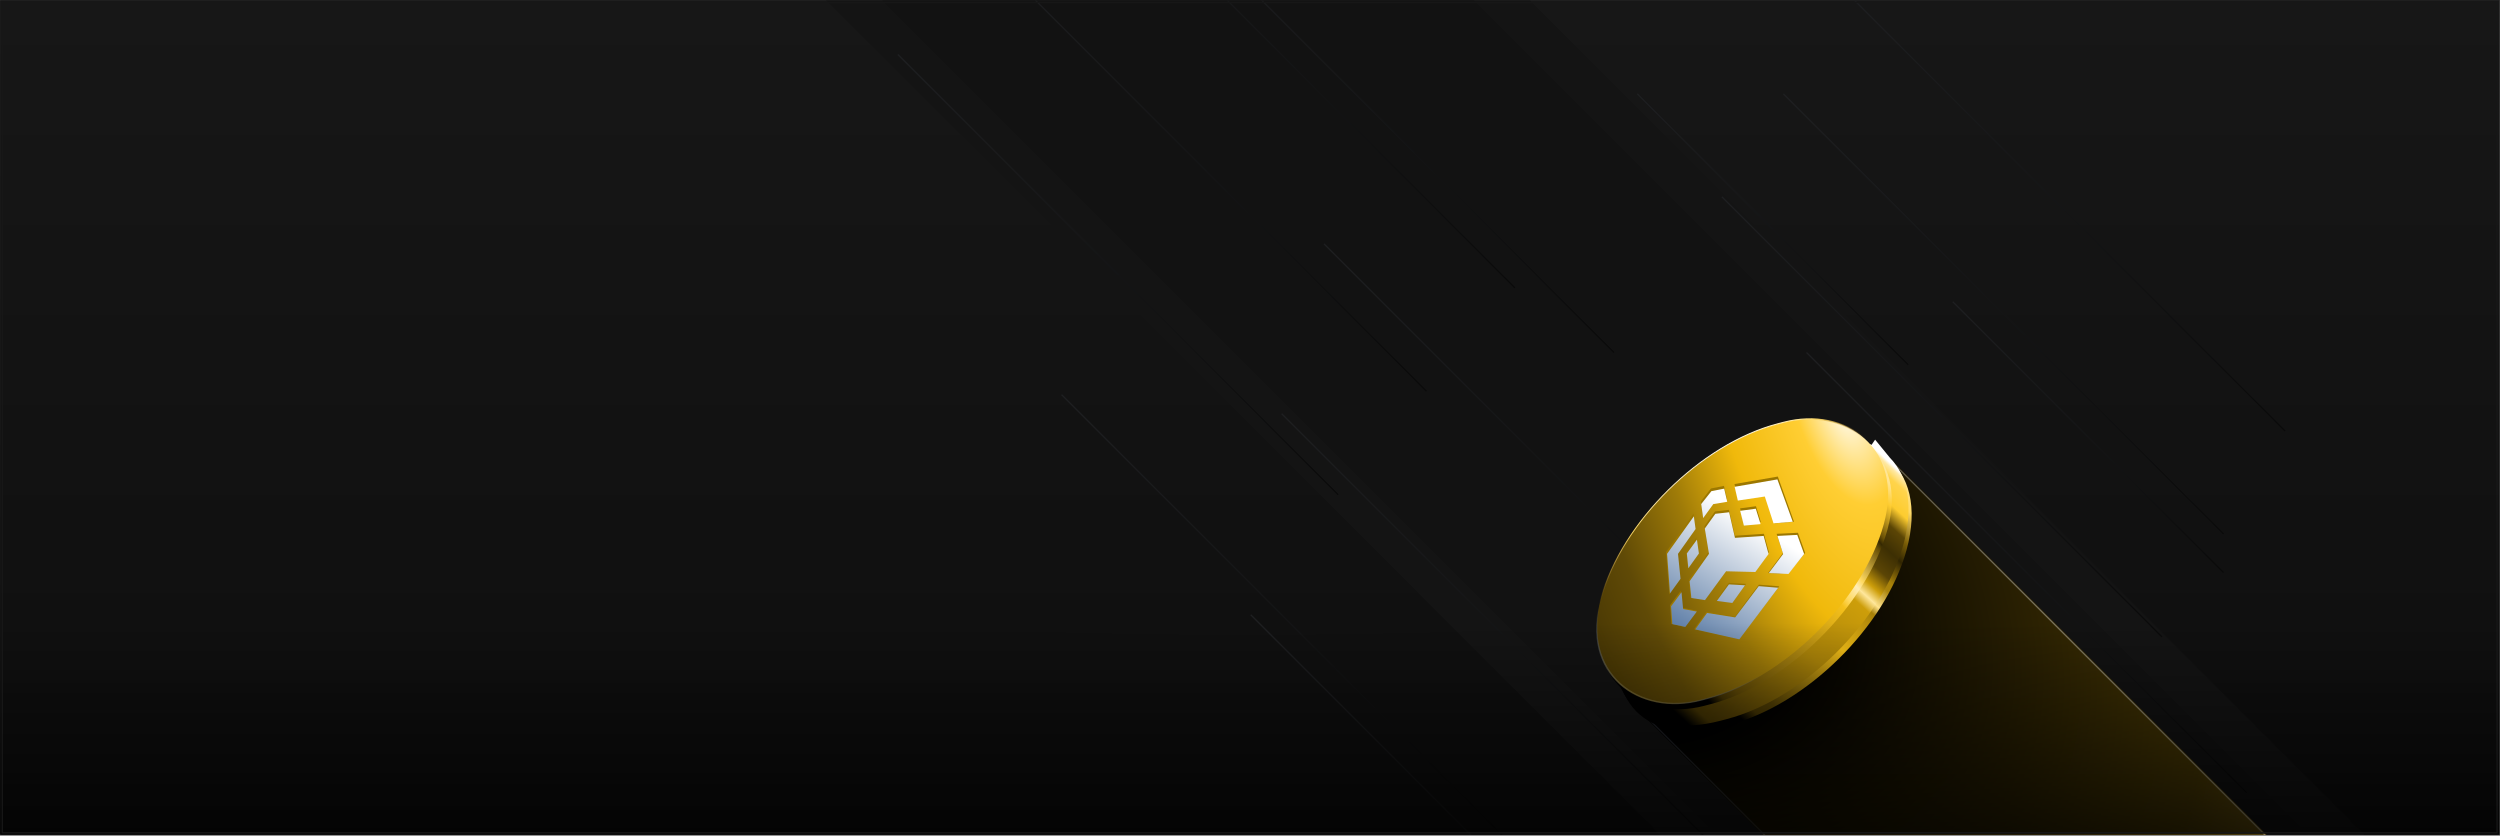 <svg width="1921" height="642" viewBox="0 0 1921 642" fill="none" xmlns="http://www.w3.org/2000/svg">
<rect x="0" y="0" width="1921" height="642" fill="#333333" stroke="none"/>
<g clip-path="url(#clip0_760_148920)">
<rect width="1920" height="641" transform="translate(0.258 0.398)" fill="url(#paint0_linear_760_148920)"/>
<g clip-path="url(#clip1_760_148920)">
<rect x="0.258" y="0.398" width="1920" height="640.5" fill="#171717"/>
<rect x="0.258" y="0.398" width="1920" height="640.5" fill="url(#paint1_linear_760_148920)" fill-opacity="0.4"/>
<rect x="630.562" y="-3.797" width="382.525" height="1339.57" transform="rotate(-45 630.562 -3.797)" fill="#141414"/>
<rect x="633.07" y="-44.242" width="321.781" height="1366.39" transform="rotate(-45 633.07 -44.242)" fill="#121212"/>
<path d="M984.828 317.891L1323.05 656.111" stroke="url(#paint2_linear_760_148920)"/>
<path d="M689.961 41.875L1028.19 380.096" stroke="url(#paint3_linear_760_148920)"/>
<path d="M757.891 -37.559L1096.12 300.662" stroke="url(#paint4_linear_760_148920)"/>
<path d="M825.82 -116.992L1164.05 221.228" stroke="url(#paint5_linear_760_148920)"/>
<path d="M901.938 -67.359L1240.16 270.861" stroke="url(#paint6_linear_760_148920)"/>
<path d="M815.719 303.262L1153.95 641.482" stroke="url(#paint7_linear_760_148920)"/>
<path d="M961.031 472.371L1299.26 810.592" stroke="url(#paint8_linear_760_148920)"/>
<path d="M1017.4 187.402L1355.62 525.623" stroke="url(#paint9_linear_760_148920)"/>
<path d="M1388.12 270.859L1726.35 609.08" stroke="url(#paint10_linear_760_148920)"/>
<path d="M1323.05 151.203L1661.28 489.424" stroke="url(#paint11_linear_760_148920)"/>
<path d="M1370.38 72.129L1708.61 410.35" stroke="url(#paint12_linear_760_148920)"/>
<path d="M1500.46 231.824L1708.61 439.969" stroke="url(#paint13_linear_760_148920)"/>
<path d="M1258.1 72.129L1466.25 280.274" stroke="url(#paint14_linear_760_148920)"/>
<path d="M1417.71 -6.945L1755.94 331.275" stroke="url(#paint15_linear_760_148920)"/>
<rect x="1227.01" y="514.07" width="273.93" height="500.084" rx="50" transform="rotate(-45 1227.01 514.07)" fill="url(#paint16_diamond_760_148920)"/>
<rect x="1228.42" y="514.07" width="271.93" height="498.084" rx="49" transform="rotate(-45 1228.42 514.07)" stroke="url(#paint17_linear_760_148920)" stroke-opacity="0.5" strokeWidth="2"/>
<path fillRule="evenodd" clipRule="evenodd" d="M1246.78 479.745C1262.89 421.072 1323.65 361.02 1382.51 345.616L1387.56 344.295C1408.91 338.709 1427.07 339.761 1440.78 346.17L1442.81 343.242L1449.28 351.244C1467.18 364.648 1473.94 389.991 1464.98 422.642C1448.88 481.315 1388.11 541.367 1329.25 556.771L1324.21 558.092C1265.34 573.496 1230.68 538.419 1246.78 479.745Z" fill="url(#paint18_linear_760_148920)"/>
<path fillRule="evenodd" clipRule="evenodd" d="M1244.37 475.523C1260.47 416.849 1321.24 356.797 1380.1 341.393L1385.15 340.072C1406.36 334.522 1424.42 335.526 1438.11 341.826L1440.84 337.812L1452.12 351.622C1454.02 353.562 1455.74 355.672 1457.29 357.945L1457.59 358.322V358.405C1467.08 372.756 1469.42 393.451 1462.57 418.419C1446.47 477.093 1385.7 537.145 1326.84 552.548L1321.79 553.869C1262.93 569.273 1228.27 534.196 1244.37 475.523Z" fill="url(#paint19_linear_760_148920)"/>
<rect width="220.332" height="225.549" rx="110.166" transform="matrix(-0.265 0.964 0.967 -0.253 1261.4 357.824)" fill="url(#paint20_linear_760_148920)"/>
<rect x="0.808" y="0.818" width="220.115" height="224.735" rx="110.057" transform="matrix(-0.265 0.964 0.967 -0.253 1258.78 353.011)" fill="url(#paint21_radial_760_148920)"/>
<rect x="0.808" y="0.818" width="220.115" height="224.735" rx="110.057" transform="matrix(-0.265 0.964 0.967 -0.253 1258.78 353.011)" stroke="url(#paint22_linear_760_148920)" strokeWidth="2.3"/>
<rect x="0.808" y="0.818" width="220.115" height="224.735" rx="110.057" transform="matrix(-0.265 0.964 0.967 -0.253 1258.78 353.011)" stroke="url(#paint23_linear_760_148920)" strokeWidth="2.3"/>
<path d="M1304.24 469.34L1294.42 481.602L1284.33 479.4L1283.32 465.001L1291.46 453.991L1292.71 467.068L1304.24 469.34ZM1301.27 394.692L1302.62 404.566L1288.72 424.118L1290.95 445.241L1282.76 456.563L1280.2 424.118L1301.27 394.692ZM1367.19 450.532L1336.12 491.186L1301.83 483.456L1311.32 470.123L1333.2 473.584L1351.55 449.244L1367.19 450.532ZM1355.37 410.162L1359.19 424.244L1348.91 438.244L1326.14 437.682L1309.72 461.061L1299.12 459.415L1297.75 445.431L1312.81 424.118L1309.56 404.436L1317.79 392.953L1328.51 391.748L1333.05 411.664L1355.37 410.162ZM1303.46 413.076L1305 423.838L1296.76 435.348L1295.6 423.838L1303.46 413.076ZM1341.68 448.643L1331.12 463.18L1318.31 461.584L1328.36 447.881L1341.68 448.643ZM1324.67 373.361L1327.04 383.595L1316.21 385.392L1308.54 396.325L1306.89 385.379L1314.71 375.337L1324.67 373.361ZM1381.53 409.374L1387.07 424.834L1374.71 439.773L1366.58 440.753L1358.6 440.31L1369.98 424.99L1365.16 410.198L1381.53 409.374ZM1349.27 388.978L1353 400.983L1339.99 402.148L1337.1 390.624L1349.27 388.978ZM1366.08 366.174L1378.51 400.871L1363.55 402.118L1356.28 379.503L1335.29 382.654L1332.79 371.94L1366.08 366.174Z" fill="#9C7700"/>
<path d="M1303.79 469.938L1295 481.74L1285.03 479.566L1284.04 465.944L1292.07 455.073L1293.31 467.985L1303.79 469.938ZM1301.55 396.744L1302.89 406.494L1289.37 425.579L1291.31 444.751L1283.22 455.931L1280.96 425.579L1301.55 396.744ZM1366.36 451.633L1336.49 491.28L1302.63 483.648L1311.68 471.003L1333.29 474.419L1351.41 450.387L1366.36 451.633ZM1355.18 411.798L1358.95 425.703L1348.8 439.526L1326.32 438.971L1310.1 461.132L1299.64 459.506L1298.29 446.622L1313.16 425.579L1309.95 406.145L1318.07 394.807L1328.66 393.618L1333.14 413.281L1355.18 411.798ZM1303.92 414.676L1305.44 425.301L1297.31 436.666L1296.16 425.301L1303.92 414.676ZM1340.88 449.745L1331.13 463.328L1319.22 461.751L1328.51 449.041L1340.88 449.745ZM1324.86 375.462L1327.2 385.567L1316.51 387.341L1308.73 398.099L1307.19 387.341L1315.03 377.413L1324.86 375.462ZM1381 411.02L1386.3 425.703L1374.28 441.036L1359.14 440.342L1370.16 425.703L1365.75 411.798L1381 411.02ZM1349.15 390.882L1352.84 402.736L1340 403.885L1337.14 392.507L1349.15 390.882ZM1365.75 368.366L1377.55 400.907L1362.77 402.139L1356.08 381.526L1335.35 384.638L1332.88 374.059L1365.75 368.366Z" fill="url(#paint24_linear_760_148920)"/>
<path d="M0.258 410.348C747.876 513.313 1167.52 513.481 1920.26 410.348V640.898H0.258V410.348Z" fill="url(#paint25_linear_760_148920)"/>
</g>
<rect x="1.758" y="1.898" width="1917" height="638" stroke="#171717" strokeWidth="3"/>
</g>
<defs>
<linearGradient id="paint0_linear_760_148920" x1="960" y1="320.5" x2="960" y2="641" gradientUnits="userSpaceOnUse">
<stop stop-color="#171717"/>
<stop offset="1"/>
</linearGradient>
<linearGradient id="paint1_linear_760_148920" x1="960.258" y1="0.398" x2="960.258" y2="640.898" gradientUnits="userSpaceOnUse">
<stop stop-opacity="0"/>
<stop offset="1"/>
</linearGradient>
<linearGradient id="paint2_linear_760_148920" x1="1153.94" y1="317.891" x2="1153.94" y2="656.111" gradientUnits="userSpaceOnUse">
<stop stop-color="#1E1F21"/>
<stop offset="1" stop-color="#0A0A0A"/>
</linearGradient>
<linearGradient id="paint3_linear_760_148920" x1="859.074" y1="41.875" x2="859.074" y2="380.096" gradientUnits="userSpaceOnUse">
<stop stop-color="#1E1F21"/>
<stop offset="1" stop-color="#0A0A0A"/>
</linearGradient>
<linearGradient id="paint4_linear_760_148920" x1="927.004" y1="-37.559" x2="927.004" y2="300.662" gradientUnits="userSpaceOnUse">
<stop stop-color="#1E1F21"/>
<stop offset="1" stop-color="#0A0A0A"/>
</linearGradient>
<linearGradient id="paint5_linear_760_148920" x1="994.934" y1="-116.992" x2="994.934" y2="221.228" gradientUnits="userSpaceOnUse">
<stop stop-color="#1E1F21"/>
<stop offset="1" stop-color="#0A0A0A"/>
</linearGradient>
<linearGradient id="paint6_linear_760_148920" x1="1071.05" y1="-67.359" x2="1071.05" y2="270.861" gradientUnits="userSpaceOnUse">
<stop stop-color="#1E1F21"/>
<stop offset="1" stop-color="#0A0A0A"/>
</linearGradient>
<linearGradient id="paint7_linear_760_148920" x1="984.832" y1="303.262" x2="984.832" y2="641.482" gradientUnits="userSpaceOnUse">
<stop stop-color="#1E1F21"/>
<stop offset="1" stop-color="#0A0A0A"/>
</linearGradient>
<linearGradient id="paint8_linear_760_148920" x1="1130.14" y1="472.371" x2="1130.14" y2="810.592" gradientUnits="userSpaceOnUse">
<stop stop-color="#1E1F21"/>
<stop offset="1" stop-color="#0A0A0A"/>
</linearGradient>
<linearGradient id="paint9_linear_760_148920" x1="1186.51" y1="187.402" x2="1186.51" y2="525.623" gradientUnits="userSpaceOnUse">
<stop stop-color="#1E1F21"/>
<stop offset="1" stop-color="#0A0A0A"/>
</linearGradient>
<linearGradient id="paint10_linear_760_148920" x1="1557.24" y1="270.859" x2="1557.24" y2="609.08" gradientUnits="userSpaceOnUse">
<stop stop-color="#1E1F21"/>
<stop offset="1" stop-color="#0A0A0A"/>
</linearGradient>
<linearGradient id="paint11_linear_760_148920" x1="1492.17" y1="151.203" x2="1492.17" y2="489.424" gradientUnits="userSpaceOnUse">
<stop stop-color="#1E1F21"/>
<stop offset="1" stop-color="#0A0A0A"/>
</linearGradient>
<linearGradient id="paint12_linear_760_148920" x1="1539.5" y1="72.129" x2="1539.5" y2="410.35" gradientUnits="userSpaceOnUse">
<stop stop-color="#1E1F21"/>
<stop offset="1" stop-color="#0A0A0A"/>
</linearGradient>
<linearGradient id="paint13_linear_760_148920" x1="1604.54" y1="231.824" x2="1604.54" y2="439.969" gradientUnits="userSpaceOnUse">
<stop stop-color="#1E1F21"/>
<stop offset="1" stop-color="#0A0A0A"/>
</linearGradient>
<linearGradient id="paint14_linear_760_148920" x1="1362.18" y1="72.129" x2="1362.18" y2="280.274" gradientUnits="userSpaceOnUse">
<stop stop-color="#1E1F21"/>
<stop offset="1" stop-color="#0A0A0A"/>
</linearGradient>
<linearGradient id="paint15_linear_760_148920" x1="1586.82" y1="-6.945" x2="1586.82" y2="331.275" gradientUnits="userSpaceOnUse">
<stop stop-color="#1E1F21"/>
<stop offset="1" stop-color="#0A0A0A"/>
</linearGradient>
<radialGradient id="paint16_diamond_760_148920" cx="0" cy="0" r="1" gradientUnits="userSpaceOnUse" gradientTransform="translate(1266.59 417.691) rotate(72.573) scale(743.4 488.095)">
<stop/>
<stop offset="0.281"/>
<stop offset="0.547" stop-color="#2B2102"/>
<stop offset="0.724" stop-color="#493904"/>
<stop offset="0.84" stop-color="#735B13"/>
<stop offset="1" stop-color="#F5C019"/>
</radialGradient>
<linearGradient id="paint17_linear_760_148920" x1="1170.03" y1="539.514" x2="1581.37" y2="608.762" gradientUnits="userSpaceOnUse">
<stop stop-color="#020B20"/>
<stop offset="0.495" stop-color="white" stop-opacity="0"/>
<stop offset="1" stop-color="white"/>
</linearGradient>
<linearGradient id="paint18_linear_760_148920" x1="1328.2" y1="554.381" x2="1514.6" y2="348.371" gradientUnits="userSpaceOnUse">
<stop offset="0.03"/>
<stop offset="0.069" stop-color="#453503"/>
<stop offset="0.117" stop-color="#534004"/>
<stop offset="0.358" stop-color="#F4BF17"/>
<stop offset="0.489" stop-color="#A68008"/>
<stop offset="0.512" stop-color="#FFE38C"/>
<stop offset="0.562" stop-color="#AA840E"/>
<stop offset="0.585" stop-color="#A68008"/>
<stop offset="0.605" stop-color="#7C5F07"/>
<stop offset="0.646" stop-color="#302502"/>
<stop offset="0.695" stop-color="#7C5F07"/>
<stop offset="0.765" stop-color="#FFDA67"/>
<stop offset="0.812" stop-color="#FFE286"/>
<stop offset="0.832" stop-color="#FFEFBC"/>
<stop offset="0.84" stop-color="white"/>
</linearGradient>
<linearGradient id="paint19_linear_760_148920" x1="1302.56" y1="573.685" x2="1512.79" y2="342.942" gradientUnits="userSpaceOnUse">
<stop offset="0.03"/>
<stop offset="0.069" stop-color="#453503"/>
<stop offset="0.117" stop-color="#523F04"/>
<stop offset="0.358" stop-color="#AE8609"/>
<stop offset="0.532" stop-color="#CD9E0A"/>
<stop offset="0.558" stop-color="#FFE79C"/>
<stop offset="0.585" stop-color="#CD9E0A"/>
<stop offset="0.626" stop-color="#5B4505"/>
<stop offset="0.677" stop-color="#3D2F03"/>
<stop offset="0.725" stop-color="#5B4505"/>
<stop offset="0.765" stop-color="#FDCC2F"/>
<stop offset="0.812" stop-color="#FFD44C"/>
<stop offset="0.832" stop-color="#FFE9A5"/>
<stop offset="0.84" stop-color="white"/>
</linearGradient>
<linearGradient id="paint20_linear_760_148920" x1="192.231" y1="82.12" x2="54.834" y2="235.039" gradientUnits="userSpaceOnUse">
<stop offset="0.03"/>
<stop offset="0.069" stop-color="#433303"/>
<stop offset="0.117" stop-color="#604905"/>
<stop offset="0.532" stop-color="#F6C11B"/>
<stop offset="0.558" stop-color="#FFD960"/>
<stop offset="0.602" stop-color="#FFEDB6"/>
<stop offset="0.626" stop-color="#FFD960"/>
<stop offset="0.725" stop-color="#6A5106"/>
<stop offset="0.743" stop-color="#342802"/>
<stop offset="0.759" stop-color="#6A5106"/>
<stop offset="0.837" stop-color="#FECC2F"/>
<stop offset="0.879" stop-color="#FFE490"/>
<stop offset="0.914" stop-color="#FFE8A0"/>
<stop offset="0.932" stop-color="white"/>
</linearGradient>
<radialGradient id="paint21_radial_760_148920" cx="0" cy="0" r="1" gradientUnits="userSpaceOnUse" gradientTransform="translate(-3.41 161.627) rotate(-59.012) scale(240.526 808.172)">
<stop stop-color="white"/>
<stop offset="0.134" stop-color="#FFCE33"/>
<stop offset="0.332" stop-color="#F0B90B"/>
<stop offset="0.519" stop-color="#9F7B08"/>
<stop offset="0.717" stop-color="#604A06"/>
<stop offset="0.888" stop-color="#483704"/>
<stop offset="1"/>
</radialGradient>
<linearGradient id="paint22_linear_760_148920" x1="179.618" y1="102.259" x2="225.791" y2="74.331" gradientUnits="userSpaceOnUse">
<stop stop-color="#5375BE" stop-opacity="0"/>
<stop offset="1" stop-color="#826715"/>
</linearGradient>
<linearGradient id="paint23_linear_760_148920" x1="9.179" y1="54.699" x2="79.456" y2="85.02" gradientUnits="userSpaceOnUse">
<stop stop-color="white"/>
<stop offset="0.398" stop-color="#FFDB6A"/>
<stop offset="1" stop-color="#AA7B1D" stop-opacity="0"/>
</linearGradient>
<linearGradient id="paint24_linear_760_148920" x1="1345.3" y1="399.874" x2="1291.12" y2="483.94" gradientUnits="userSpaceOnUse">
<stop stop-color="white"/>
<stop offset="1" stop-color="#5E7EA7"/>
</linearGradient>
<linearGradient id="paint25_linear_760_148920" x1="960.258" y1="478.689" x2="960.258" y2="640.898" gradientUnits="userSpaceOnUse">
<stop stop-opacity="0"/>
<stop offset="1" stop-opacity="0.7"/>
</linearGradient>
<clipPath id="clip0_760_148920">
<rect width="1920" height="641" fill="white" transform="translate(0.258 0.398)"/>
</clipPath>
<clipPath id="clip1_760_148920">
<rect x="0.258" y="0.398" width="1920" height="641" fill="white"/>
</clipPath>
</defs>
</svg>
